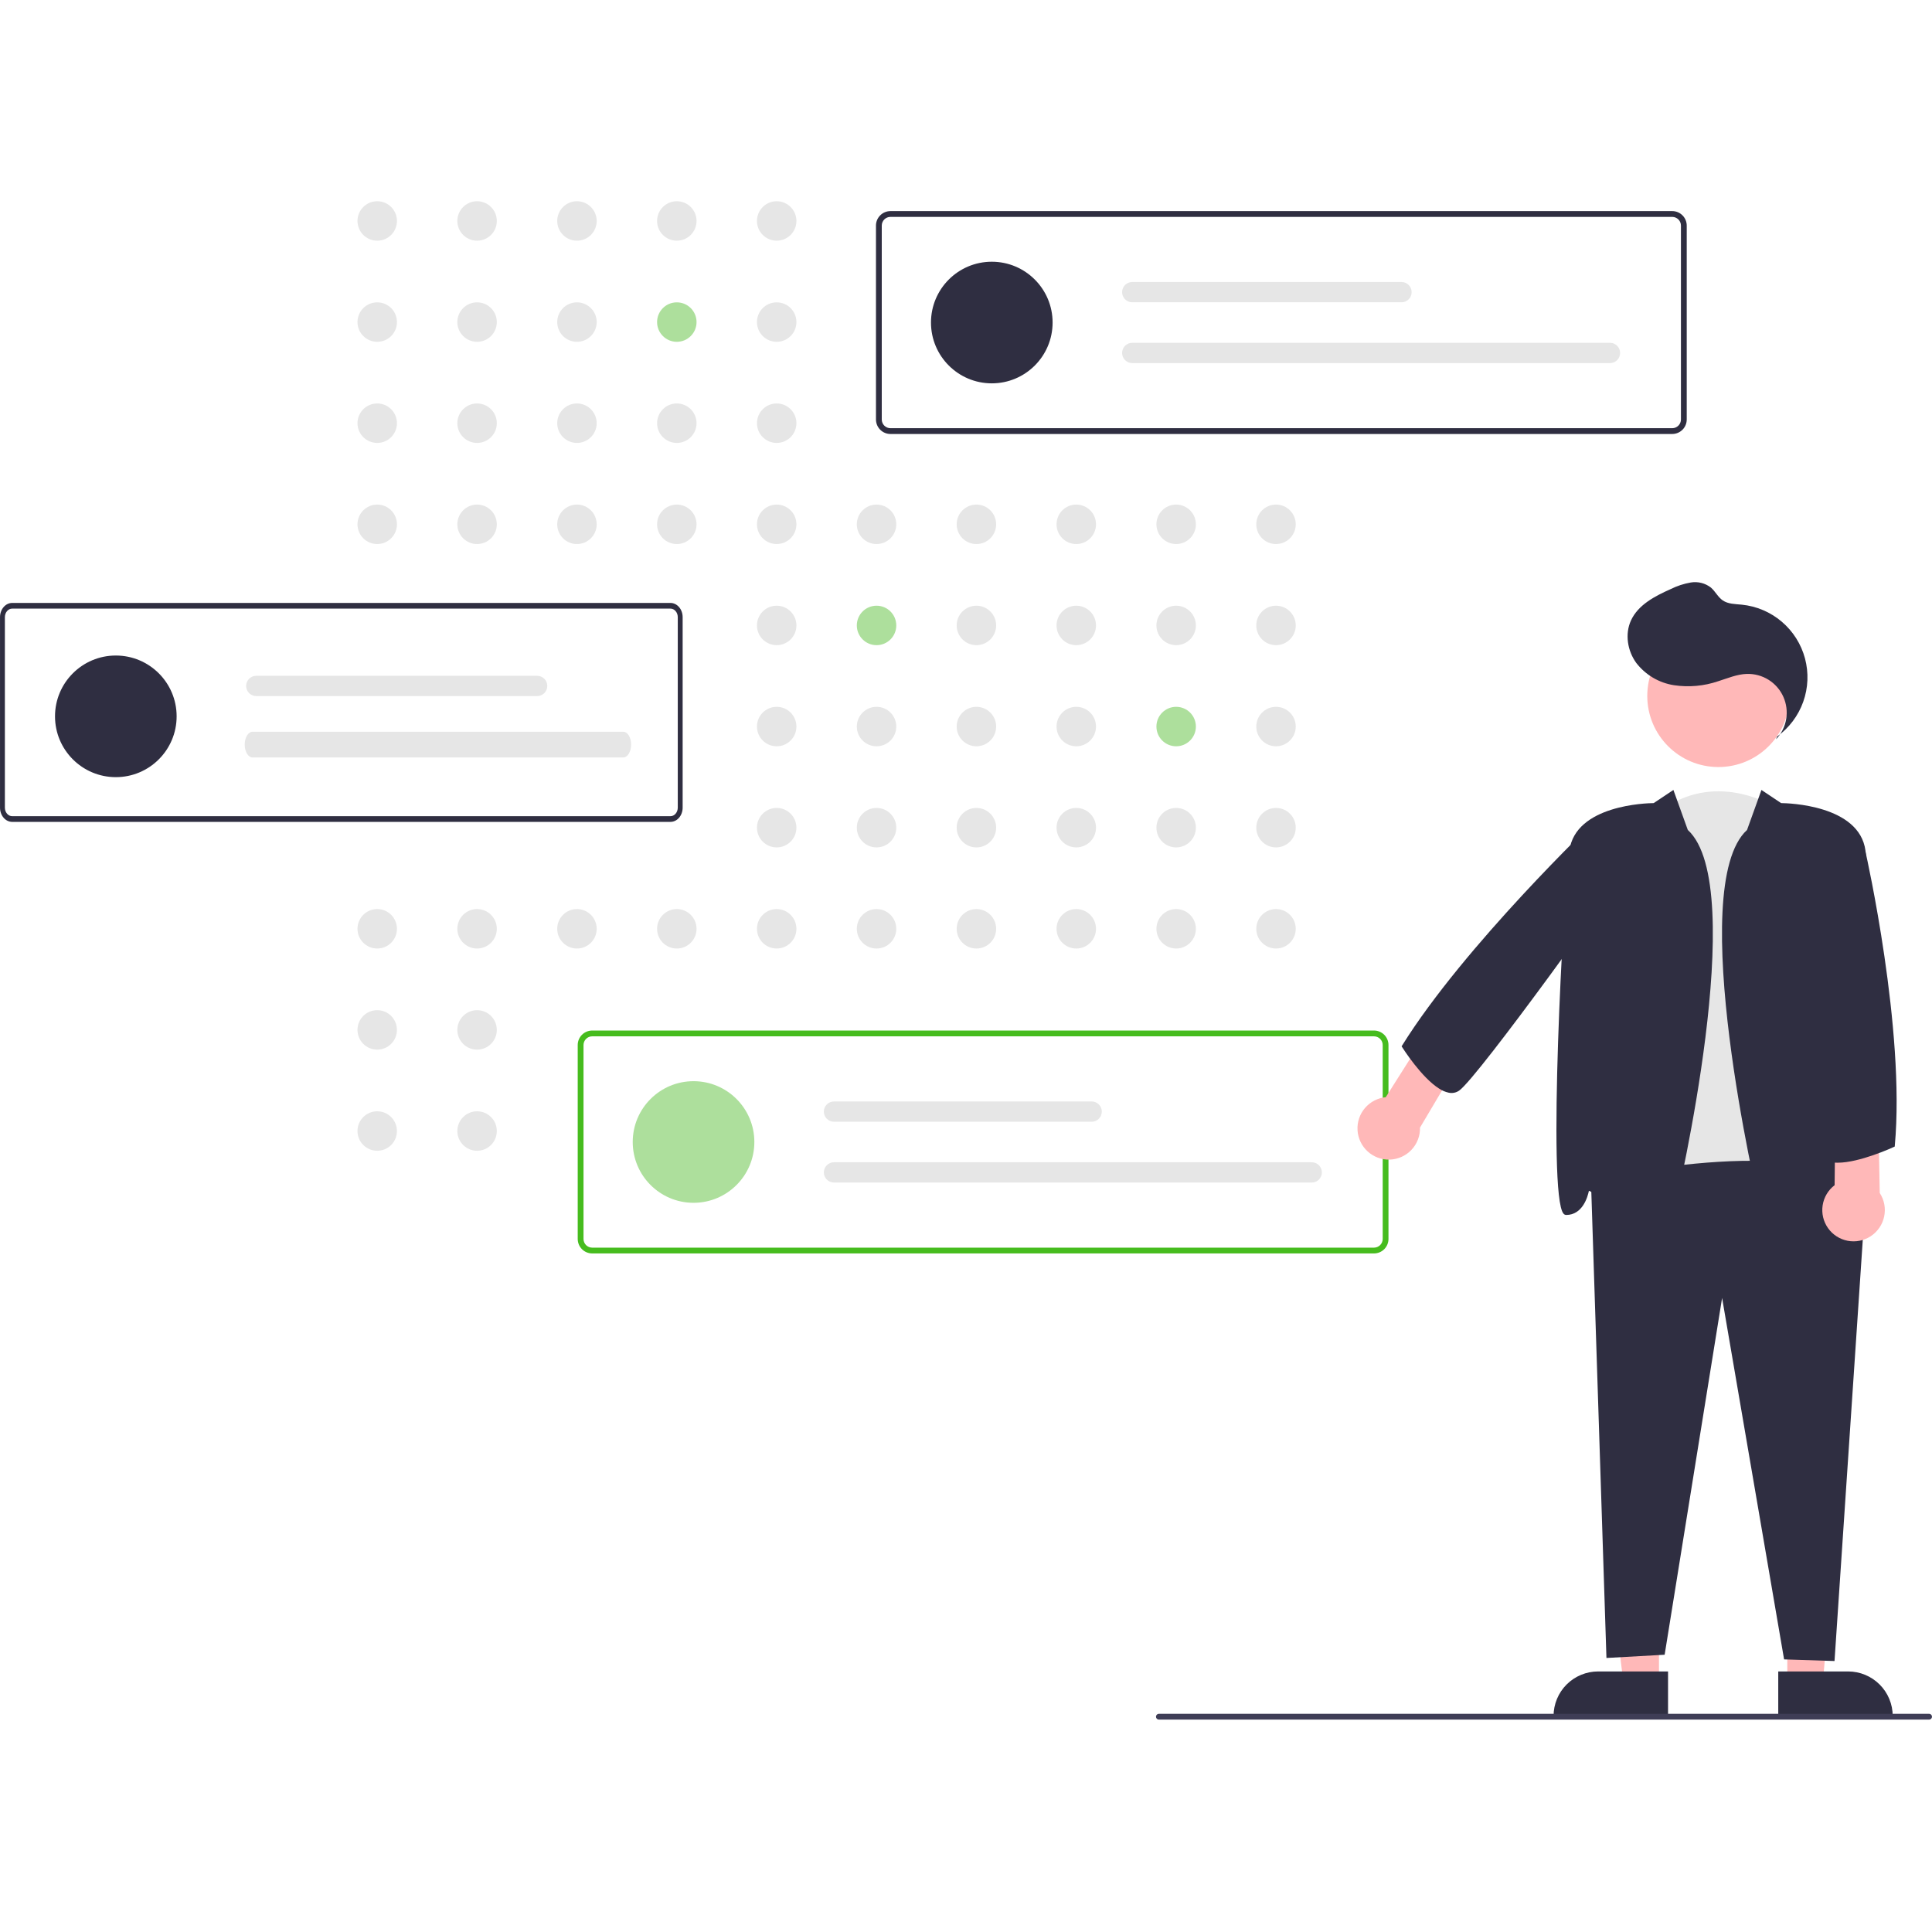 <svg fill="none" height="160" viewBox="0 0 160 160" width="160" xmlns="http://www.w3.org/2000/svg"><path d="m31.24 19.933c.902 0 1.634-.732 1.634-1.634 0-.902-.732-1.634-1.634-1.634-.902 0-1.634.732-1.634 1.634 0 .902.732 1.634 1.634 1.634z" fill="#e6e6e6"/><path d="m39.51 19.933c.902 0 1.634-.732 1.634-1.634 0-.902-.732-1.634-1.634-1.634-.902 0-1.634.732-1.634 1.634 0 .902.732 1.634 1.634 1.634z" fill="#e6e6e6"/><path d="m47.781 19.933c.902 0 1.634-.732 1.634-1.634 0-.902-.732-1.634-1.634-1.634-.902 0-1.634.732-1.634 1.634 0 .902.732 1.634 1.634 1.634z" fill="#e6e6e6"/><path d="m56.051 19.933c.902 0 1.634-.732 1.634-1.634 0-.902-.732-1.634-1.634-1.634-.902 0-1.634.732-1.634 1.634 0 .902.732 1.634 1.634 1.634z" fill="#e6e6e6"/><path d="m64.322 19.933c.902 0 1.634-.732 1.634-1.634 0-.902-.732-1.634-1.634-1.634-.902 0-1.634.732-1.634 1.634 0 .902.732 1.634 1.634 1.634z" fill="#e6e6e6"/><path d="m31.24 28.307c.902 0 1.634-.732 1.634-1.634 0-.902-.732-1.634-1.634-1.634-.902 0-1.634.732-1.634 1.634 0 .902.732 1.634 1.634 1.634z" fill="#e6e6e6"/><path d="m39.51 28.307c.902 0 1.634-.732 1.634-1.634 0-.902-.732-1.634-1.634-1.634-.902 0-1.634.732-1.634 1.634 0 .902.732 1.634 1.634 1.634z" fill="#e6e6e6"/><path d="m47.781 28.307c.902 0 1.634-.732 1.634-1.634 0-.902-.732-1.634-1.634-1.634-.902 0-1.634.732-1.634 1.634 0 .902.732 1.634 1.634 1.634z" fill="#e6e6e6"/><path d="m56.051 28.307c.902 0 1.634-.732 1.634-1.634 0-.902-.732-1.634-1.634-1.634-.902 0-1.634.732-1.634 1.634 0 .902.732 1.634 1.634 1.634z" fill="#addf9c"/><g fill="#e6e6e6"><path d="m64.322 28.307c.902 0 1.634-.732 1.634-1.634 0-.902-.732-1.634-1.634-1.634-.902 0-1.634.732-1.634 1.634 0 .902.732 1.634 1.634 1.634z"/><path d="m80.863 28.307c.902 0 1.634-.732 1.634-1.634 0-.902-.732-1.634-1.634-1.634-.902 0-1.634.732-1.634 1.634 0 .902.732 1.634 1.634 1.634z"/><path d="m31.24 36.681c.902 0 1.634-.732 1.634-1.634 0-.902-.732-1.634-1.634-1.634-.902 0-1.634.732-1.634 1.634 0 .902.732 1.634 1.634 1.634z"/><path d="m39.51 36.681c.902 0 1.634-.732 1.634-1.634 0-.902-.732-1.634-1.634-1.634-.902 0-1.634.732-1.634 1.634 0 .902.732 1.634 1.634 1.634z"/><path d="m47.781 36.681c.902 0 1.634-.732 1.634-1.634 0-.902-.732-1.634-1.634-1.634-.902 0-1.634.732-1.634 1.634 0 .902.732 1.634 1.634 1.634z"/><path d="m56.051 36.681c.902 0 1.634-.732 1.634-1.634 0-.902-.732-1.634-1.634-1.634-.902 0-1.634.732-1.634 1.634 0 .902.732 1.634 1.634 1.634z"/><path d="m64.322 36.681c.902 0 1.634-.732 1.634-1.634 0-.902-.732-1.634-1.634-1.634-.902 0-1.634.732-1.634 1.634 0 .902.732 1.634 1.634 1.634z"/><path d="m31.24 45.055c.902 0 1.634-.732 1.634-1.634 0-.902-.732-1.634-1.634-1.634-.902 0-1.634.732-1.634 1.634 0 .902.732 1.634 1.634 1.634z"/><path d="m39.51 45.055c.902 0 1.634-.732 1.634-1.634 0-.902-.732-1.634-1.634-1.634-.902 0-1.634.732-1.634 1.634 0 .902.732 1.634 1.634 1.634z"/><path d="m47.781 45.055c.902 0 1.634-.732 1.634-1.634 0-.902-.732-1.634-1.634-1.634-.902 0-1.634.732-1.634 1.634 0 .902.732 1.634 1.634 1.634z"/><path d="m56.051 45.055c.902 0 1.634-.732 1.634-1.634 0-.902-.732-1.634-1.634-1.634-.902 0-1.634.732-1.634 1.634 0 .902.732 1.634 1.634 1.634z"/><path d="m64.322 45.055c.902 0 1.634-.732 1.634-1.634 0-.902-.732-1.634-1.634-1.634-.902 0-1.634.732-1.634 1.634 0 .902.732 1.634 1.634 1.634z"/><path d="m72.592 45.055c.902 0 1.634-.732 1.634-1.634 0-.902-.732-1.634-1.634-1.634-.902 0-1.634.732-1.634 1.634 0 .902.732 1.634 1.634 1.634z"/><path d="m80.863 45.055c.902 0 1.634-.732 1.634-1.634 0-.902-.732-1.634-1.634-1.634-.902 0-1.634.732-1.634 1.634 0 .902.732 1.634 1.634 1.634z"/><path d="m89.133 45.055c.902 0 1.634-.732 1.634-1.634 0-.902-.732-1.634-1.634-1.634-.902 0-1.634.732-1.634 1.634 0 .902.732 1.634 1.634 1.634z"/><path d="m97.404 45.055c.902 0 1.634-.732 1.634-1.634 0-.902-.732-1.634-1.634-1.634-.902 0-1.634.732-1.634 1.634 0 .902.732 1.634 1.634 1.634z"/><path d="m105.674 45.055c.902 0 1.634-.732 1.634-1.634 0-.902-.732-1.634-1.634-1.634s-1.634.732-1.634 1.634c0 .902.732 1.634 1.634 1.634z"/><path d="m64.322 53.43c.902 0 1.634-.732 1.634-1.634 0-.902-.732-1.634-1.634-1.634-.902 0-1.634.732-1.634 1.634 0 .902.732 1.634 1.634 1.634z"/></g><path d="m72.592 53.43c.902 0 1.634-.732 1.634-1.634 0-.902-.732-1.634-1.634-1.634-.902 0-1.634.732-1.634 1.634 0 .902.732 1.634 1.634 1.634z" fill="#addf9c"/><path d="m80.863 53.43c.902 0 1.634-.732 1.634-1.634 0-.902-.732-1.634-1.634-1.634-.902 0-1.634.732-1.634 1.634 0 .902.732 1.634 1.634 1.634z" fill="#e6e6e6"/><path d="m89.133 53.43c.902 0 1.634-.732 1.634-1.634 0-.902-.732-1.634-1.634-1.634-.902 0-1.634.732-1.634 1.634 0 .902.732 1.634 1.634 1.634z" fill="#e6e6e6"/><path d="m97.404 53.43c.902 0 1.634-.732 1.634-1.634 0-.902-.732-1.634-1.634-1.634-.902 0-1.634.732-1.634 1.634 0 .902.732 1.634 1.634 1.634z" fill="#e6e6e6"/><path d="m105.674 53.43c.902 0 1.634-.732 1.634-1.634 0-.902-.732-1.634-1.634-1.634s-1.634.732-1.634 1.634c0 .902.732 1.634 1.634 1.634z" fill="#e6e6e6"/><path d="m64.322 61.804c.902 0 1.634-.732 1.634-1.634 0-.902-.732-1.634-1.634-1.634-.902 0-1.634.732-1.634 1.634 0 .902.732 1.634 1.634 1.634z" fill="#e6e6e6"/><path d="m72.592 61.804c.902 0 1.634-.732 1.634-1.634 0-.902-.732-1.634-1.634-1.634-.902 0-1.634.732-1.634 1.634 0 .902.732 1.634 1.634 1.634z" fill="#e6e6e6"/><path d="m80.863 61.804c.902 0 1.634-.732 1.634-1.634 0-.902-.732-1.634-1.634-1.634-.902 0-1.634.732-1.634 1.634 0 .902.732 1.634 1.634 1.634z" fill="#e6e6e6"/><path d="m89.133 61.804c.902 0 1.634-.732 1.634-1.634 0-.902-.732-1.634-1.634-1.634-.902 0-1.634.732-1.634 1.634 0 .902.732 1.634 1.634 1.634z" fill="#e6e6e6"/><path d="m97.404 61.804c.902 0 1.634-.732 1.634-1.634 0-.902-.732-1.634-1.634-1.634-.902 0-1.634.732-1.634 1.634 0 .902.732 1.634 1.634 1.634z" fill="#addf9c"/><g fill="#e6e6e6"><path d="m105.674 61.804c.902 0 1.634-.732 1.634-1.634 0-.902-.732-1.634-1.634-1.634s-1.634.732-1.634 1.634c0 .902.732 1.634 1.634 1.634z"/><path d="m64.322 70.178c.902 0 1.634-.732 1.634-1.634 0-.902-.732-1.634-1.634-1.634-.902 0-1.634.732-1.634 1.634 0 .902.732 1.634 1.634 1.634z"/><path d="m72.592 70.178c.902 0 1.634-.732 1.634-1.634 0-.902-.732-1.634-1.634-1.634-.902 0-1.634.732-1.634 1.634 0 .902.732 1.634 1.634 1.634z"/><path d="m80.863 70.178c.902 0 1.634-.732 1.634-1.634 0-.902-.732-1.634-1.634-1.634-.902 0-1.634.732-1.634 1.634 0 .902.732 1.634 1.634 1.634z"/><path d="m89.133 70.178c.902 0 1.634-.732 1.634-1.634 0-.902-.732-1.634-1.634-1.634-.902 0-1.634.732-1.634 1.634 0 .902.732 1.634 1.634 1.634z"/><path d="m97.404 70.178c.902 0 1.634-.732 1.634-1.634 0-.902-.732-1.634-1.634-1.634-.902 0-1.634.732-1.634 1.634 0 .902.732 1.634 1.634 1.634z"/><path d="m105.674 70.178c.902 0 1.634-.732 1.634-1.634 0-.902-.732-1.634-1.634-1.634s-1.634.732-1.634 1.634c0 .902.732 1.634 1.634 1.634z"/><path d="m31.24 78.553c.902 0 1.634-.732 1.634-1.634s-.732-1.634-1.634-1.634c-.902 0-1.634.732-1.634 1.634s.732 1.634 1.634 1.634z"/><path d="m39.51 78.553c.902 0 1.634-.732 1.634-1.634s-.732-1.634-1.634-1.634c-.902 0-1.634.732-1.634 1.634s.732 1.634 1.634 1.634z"/><path d="m47.781 78.553c.902 0 1.634-.732 1.634-1.634s-.732-1.634-1.634-1.634c-.902 0-1.634.732-1.634 1.634s.732 1.634 1.634 1.634z"/><path d="m56.051 78.553c.902 0 1.634-.732 1.634-1.634s-.732-1.634-1.634-1.634c-.902 0-1.634.732-1.634 1.634s.732 1.634 1.634 1.634z"/><path d="m64.322 78.553c.902 0 1.634-.732 1.634-1.634s-.732-1.634-1.634-1.634c-.902 0-1.634.732-1.634 1.634s.732 1.634 1.634 1.634z"/><path d="m72.592 78.553c.902 0 1.634-.732 1.634-1.634s-.732-1.634-1.634-1.634c-.902 0-1.634.732-1.634 1.634s.732 1.634 1.634 1.634z"/><path d="m80.863 78.553c.902 0 1.634-.732 1.634-1.634s-.732-1.634-1.634-1.634c-.902 0-1.634.732-1.634 1.634s.732 1.634 1.634 1.634z"/><path d="m89.133 78.553c.902 0 1.634-.732 1.634-1.634s-.732-1.634-1.634-1.634c-.902 0-1.634.732-1.634 1.634s.732 1.634 1.634 1.634z"/><path d="m97.404 78.553c.902 0 1.634-.732 1.634-1.634s-.732-1.634-1.634-1.634c-.902 0-1.634.732-1.634 1.634s.732 1.634 1.634 1.634z"/><path d="m105.674 78.553c.902 0 1.634-.732 1.634-1.634s-.732-1.634-1.634-1.634-1.634.732-1.634 1.634.732 1.634 1.634 1.634z"/><path d="m31.239 86.926c.902 0 1.634-.732 1.634-1.634 0-.902-.732-1.634-1.634-1.634-.902 0-1.634.732-1.634 1.634 0 .902.732 1.634 1.634 1.634z"/><path d="m39.51 86.927c.902 0 1.634-.732 1.634-1.634 0-.902-.732-1.634-1.634-1.634-.902 0-1.634.732-1.634 1.634 0 .902.732 1.634 1.634 1.634z"/><path d="m31.239 95.301c.902 0 1.634-.732 1.634-1.634 0-.902-.732-1.634-1.634-1.634-.902 0-1.634.731-1.634 1.634 0 .902.732 1.634 1.634 1.634z"/><path d="m39.51 95.301c.902 0 1.634-.732 1.634-1.634 0-.902-.732-1.634-1.634-1.634-.902 0-1.634.732-1.634 1.634 0 .902.732 1.634 1.634 1.634z"/><path d="m56.051 95.301c.902 0 1.634-.732 1.634-1.634 0-.902-.732-1.634-1.634-1.634-.902 0-1.634.732-1.634 1.634 0 .902.732 1.634 1.634 1.634z"/></g><path d="m138.489 35.941h-64.746c-.318-0-.623-.127-.847-.352s-.351-.529-.352-.847v-16.061c0-.318.127-.623.352-.847.225-.225.529-.351.847-.352h64.746c.318 0.0.622.127.847.352.225.225.351.529.352.847v16.061c-.001.318-.127.623-.352.847s-.529.351-.847.352zm-64.746-17.979c-.191 0-.374.076-.508.211-.135.135-.211.318-.211.508v16.061c0.0.191.076.374.211.508.135.135.318.211.508.211h64.746c.19-0.0.373-.076.508-.211.135-.135.211-.318.211-.508v-16.061c0-.191-.076-.374-.211-.508s-.318-.211-.508-.211z" fill="#2f2e41"/><path d="m82.136 31.747c2.781 0 5.036-2.255 5.036-5.036s-2.255-5.036-5.036-5.036-5.036 2.255-5.036 5.036 2.255 5.036 5.036 5.036z" fill="#2f2e41"/><path d="m93.766 23.355c-.223 0-.436.088-.593.246s-.246.371-.246.593.088.436.246.594.371.246.593.246h22.301c.223 0 .436-.088.594-.246.157-.157.246-.371.246-.594s-.089-.436-.246-.593c-.158-.157-.371-.246-.594-.246z" fill="#e6e6e6"/><path d="m93.766 28.39c-.223 0-.436.088-.593.246s-.246.371-.246.594.088.436.246.594.371.246.593.246h39.567c.222 0 .436-.088.593-.246.158-.157.246-.371.246-.594s-.088-.436-.246-.594c-.157-.157-.371-.246-.593-.246z" fill="#e6e6e6"/><path d="m55.524 68.065h-54.514c-.268-0-.524-.125-.713-.345-.189-.221-.296-.52-.296-.832v-15.778c0-.312.107-.612.296-.833.189-.221.446-.345.713-.345h54.514c.268 0.0.524.125.714.345s.296.52.296.833v15.778c-0.0.312-.107.612-.296.832-.189.221-.446.345-.714.345zm-54.514-17.662c-.161 0-.315.075-.428.207-.114.133-.177.312-.178.499v15.778c0.0.187.064.367.178.499.114.133.268.207.428.207h54.514c.161-0.0.315-.075.428-.207.114-.133.177-.312.178-.499v-15.778c-0-.187-.064-.367-.178-.499-.114-.133-.268-.207-.428-.207z" fill="#2f2e41"/><path d="m9.592 64.36c2.781 0 5.036-2.255 5.036-5.036s-2.255-5.036-5.036-5.036c-2.781 0-5.036 2.255-5.036 5.036s2.255 5.036 5.036 5.036z" fill="#2f2e41"/><path d="m21.222 55.967c-.223 0-.436.088-.593.246s-.246.371-.246.593.088.436.246.594.371.246.593.246h23.261c.223 0 .436-.088.594-.246s.246-.371.246-.594-.088-.436-.246-.593-.371-.246-.594-.246z" fill="#e6e6e6"/><path d="m20.918 60.598c-.173 0-.338.112-.461.312-.122.2-.191.471-.191.754s.069.554.191.754c.122.2.288.312.461.312h30.698c.173 0 .338-.112.46-.312.122-.2.191-.471.191-.754s-.069-.554-.191-.754c-.122-.2-.288-.312-.46-.312z" fill="#e6e6e6"/><path d="m113.789 103.804h-64.746c-.318 0-.623-.127-.847-.351-.225-.225-.351-.53-.352-.848v-16.061c0-.318.127-.623.352-.848.225-.225.529-.351.847-.351h64.746c.318 0.0.623.127.848.351.225.225.351.53.351.848v16.061c0 .318-.126.623-.351.848-.225.224-.53.351-.848.351zm-64.746-17.979c-.191 0-.374.076-.508.211-.135.135-.211.318-.211.508v16.061c0.0.191.076.374.211.509.135.134.318.21.508.211h64.746c.191-.001.374-.077.509-.211.135-.135.211-.318.211-.509v-16.061c0-.191-.076-.374-.211-.508s-.318-.211-.509-.211z" fill="#46bc1e"/><path d="m57.436 99.611c2.781 0 5.036-2.255 5.036-5.036s-2.255-5.036-5.036-5.036-5.036 2.255-5.036 5.036 2.255 5.036 5.036 5.036z" fill="#addf9c"/><path d="m69.067 91.218c-.223 0-.436.088-.594.246s-.246.371-.246.593.088.436.246.594.371.246.594.246h21.342c.223 0 .436-.088.593-.246s.246-.371.246-.594-.088-.436-.246-.593-.371-.246-.593-.246z" fill="#e6e6e6"/><path d="m69.067 96.253c-.223 0-.436.088-.594.246s-.246.371-.246.594.088.436.246.594.371.246.594.246h39.567c.222 0 .436-.088.593-.246s.246-.371.246-.594-.089-.436-.246-.594-.371-.246-.593-.246z" fill="#e6e6e6"/><path d="m148.62 99.731c-2.812 8.436-14.315-.511-14.315-.511l3.068-31.953c4.601-3.579 9.458-.511 9.458-.511z" fill="#e6e6e6"/><path d="m148.016 128.042 3.92.041-.979 11.298h-2.94z" fill="#ffb8b8"/><path d="m147.267 138.422h5.789c.979.001 1.916.39 2.608 1.082.692.691 1.081 1.629 1.082 2.607v.12h-9.479z" fill="#2f2e41"/><path d="m137.391 128.042h-4.339l1.398 11.339h2.94z" fill="#ffb8b8"/><path d="m128.66 142.231v-.12c0-.978.389-1.917 1.081-2.609s1.631-1.08 2.609-1.08h5.79v3.81z" fill="#2f2e41"/><path d="m147.751 137.424-5.134-29.932-4.758 29.546-4.82.268-1.285-39.587.097-.022c.796-.178 19.552-4.298 22.627 1.595l.015.03-2.566 38.237z" fill="#2f2e41"/><path d="m142.31 63.523c3.252 0 5.889-2.637 5.889-5.89s-2.637-5.89-5.889-5.89c-3.253 0-5.89 2.637-5.89 5.89s2.637 5.89 5.89 5.89z" fill="#ffb8b8"/><path d="m147.258 102.256c-.691-.192-1.188-.984-1.566-2.496-.065-.261-6.18-26.309-1.009-31.028l1.192-3.311 1.631 1.088c.578.005 6.48.155 6.984 3.938.494 3.703 1.839 28.515.487 30.059-.026.033-.06.061-.098.081-.039.019-.081.03-.124.031-1.369 0-1.785-1.519-1.883-2.004-.325.135-1.295.63-2.889 2.225-.987.987-1.761 1.46-2.401 1.46-.11 0-.219-.014-.324-.043z" fill="#2f2e41"/><path d="m134.476 100.839c-1.594-1.595-2.564-2.09-2.889-2.225-.098.484-.514 2.004-1.883 2.004-.043-.001-.085-.012-.124-.031-.038-.02-.072-.047-.098-.081-1.351-1.544-.007-26.356.487-30.059.504-3.783 6.406-3.933 6.984-3.938l1.631-1.088 1.192 3.311c5.171 4.719-.944 30.767-1.009 31.028-.378 1.512-.875 2.304-1.566 2.496-.105.029-.214.043-.324.043-.64 0-1.414-.473-2.401-1.46z" fill="#2f2e41"/><path d="m147.172 60.997c.996-.717 1.751-1.72 2.163-2.876.413-1.156.463-2.41.146-3.596-.318-1.185-.989-2.246-1.925-3.041-.935-.795-2.09-1.286-3.311-1.408-.542-.054-1.126-.046-1.576-.354-.399-.274-.614-.748-.981-1.064-.234-.18-.501-.311-.787-.383-.286-.072-.584-.084-.874-.036-.581.1-1.143.285-1.67.548-1.306.582-2.694 1.299-3.288 2.599-.515 1.127-.288 2.516.441 3.517.766.991 1.883 1.651 3.121 1.843 1.231.184 2.487.071 3.665-.33.778-.245 1.545-.578 2.359-.605.636-.021 1.264.147 1.804.483.539.336.967.826 1.228 1.406.26.58.343 1.225.236 1.852-.106.627-.397 1.208-.835 1.67" fill="#2f2e41"/><path d="m115.07 96.034c.34-.008.675-.083.986-.22.312-.137.593-.335.828-.581.234-.246.419-.536.541-.853.123-.317.182-.655.174-.996l3.435-5.795-2.654-2.433-3.618 5.71c-.667.064-1.284.385-1.72.894-.436.509-.657 1.168-.617 1.838.039.669.337 1.297.831 1.752.493.454 1.144.699 1.814.684z" fill="#ffb8b8"/><path d="m154.918 102.383c.285-.186.531-.426.723-.707.192-.28.327-.596.397-.929s.074-.676.012-1.01c-.063-.334-.191-.653-.377-.938l-.131-6.735-3.537-.671-.07 6.759c-.533.406-.889 1.003-.991 1.666-.102.662.056 1.339.443 1.887.386.548.97.925 1.629 1.052.658.126 1.34-.008 1.902-.374z" fill="#ffb8b8"/><path d="m116.115 86.716-.04-.064.04-.064c5.151-8.273 15.965-18.607 16.074-18.71l.034-.033 1.336-.014 1.444 3.597c-.45.865-12.565 17.771-14.165 18.893-.127.088-.272.149-.424.177s-.309.025-.459-.011c-.267-.061-.52-.17-.75-.319-1.476-.914-3.014-3.334-3.09-3.453z" fill="#2f2e41"/><path d="m151.332 96.156c-.144-.049-.276-.127-.387-.23-.112-.102-.201-.227-.262-.366-.772-1.8 2.534-24.532 2.675-25.499l.027-.183 1.117.708.011.048c.033.145 3.289 14.627 2.406 24.25l-.006.069-.063.029c-.134.062-2.846 1.308-4.653 1.308-.294.008-.587-.038-.865-.134z" fill="#2f2e41"/><path d="m159.76 142.41h-63.786c-.064 0-.125-.025-.17-.07s-.07-.106-.07-.17.025-.125.07-.17.106-.07.17-.07h63.786c.064 0 .125.025.17.07s.07.106.07.17-.025.125-.07.17-.106.07-.17.07z" fill="#3f3d56"/></svg>